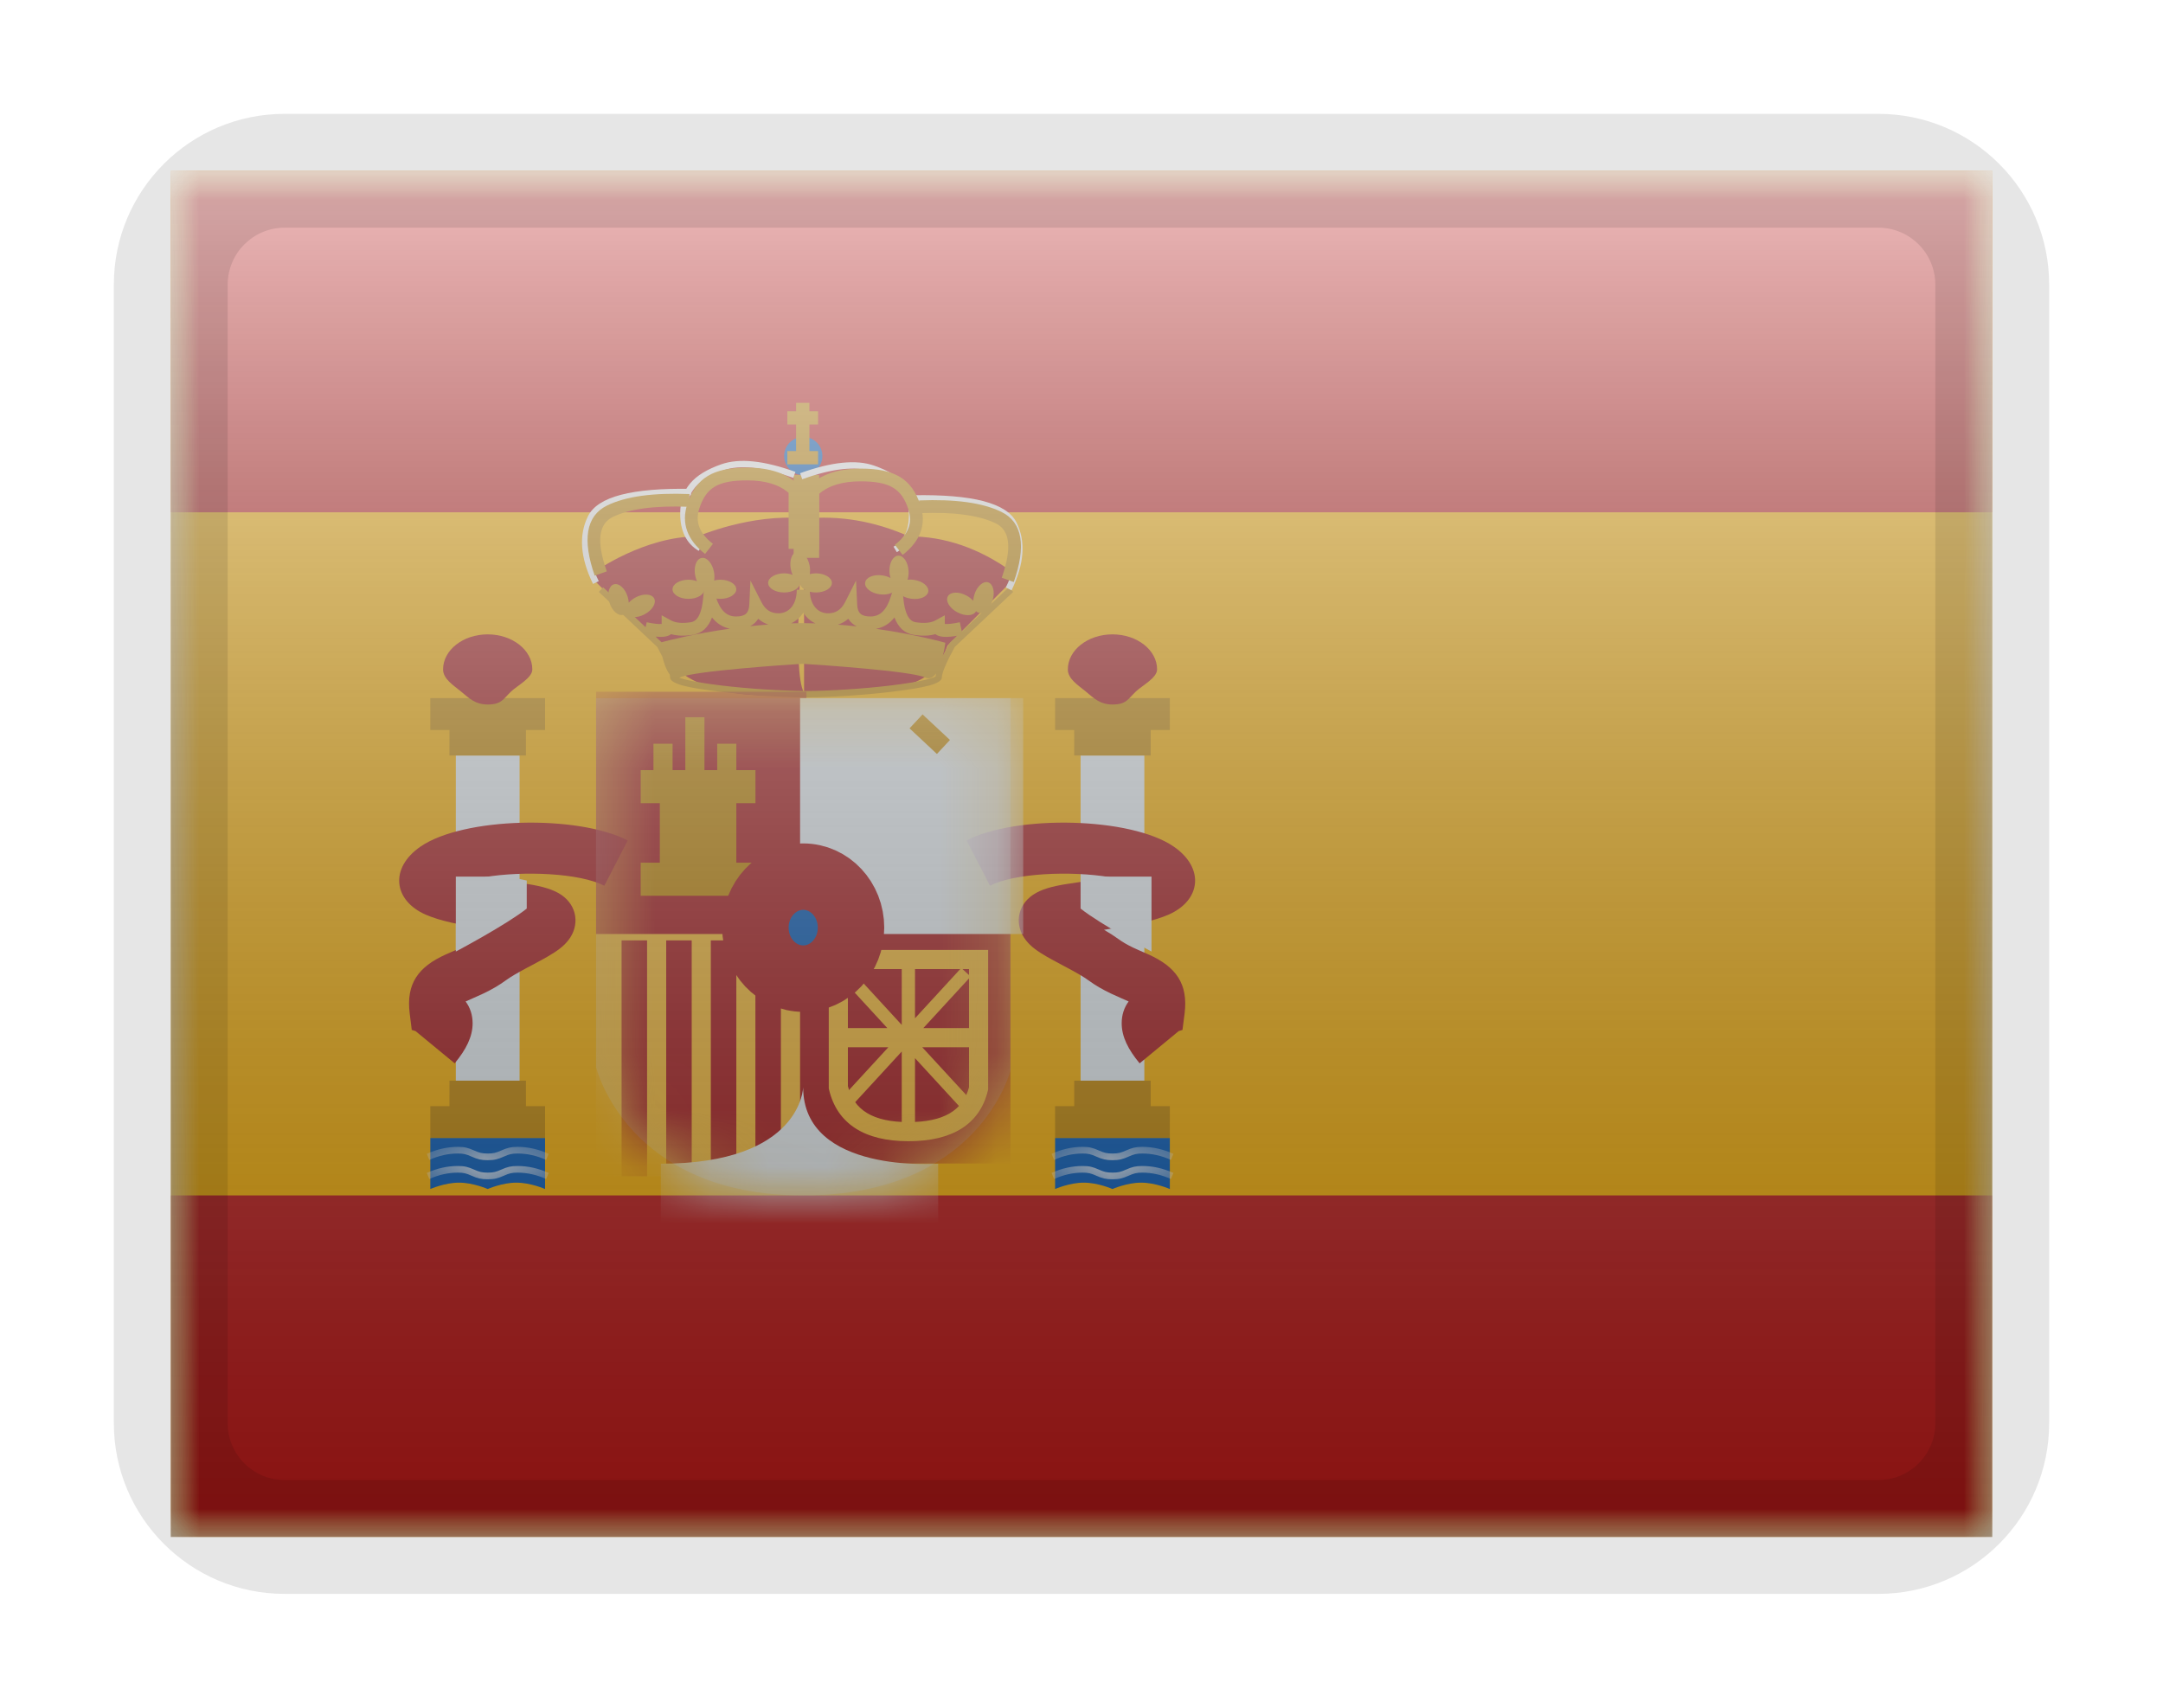 <svg width="38" height="30" viewBox="0 0 38 30" fill="none" xmlns="http://www.w3.org/2000/svg">
<g filter="url(#filter0_d)">
<mask id="mask0" mask-type="alpha" maskUnits="userSpaceOnUse" x="3" y="1" width="32" height="24">
<rect x="3" y="1" width="32" height="24" fill="white"/>
</mask>
<g mask="url(#mask0)">
<path fill-rule="evenodd" clip-rule="evenodd" d="M3 1V25H35V1H3Z" fill="#FFB400"/>
<mask id="mask1" mask-type="alpha" maskUnits="userSpaceOnUse" x="3" y="1" width="32" height="24">
<path fill-rule="evenodd" clip-rule="evenodd" d="M3 1V25H35V1H3Z" fill="white"/>
</mask>
<g mask="url(#mask1)">
<path fill-rule="evenodd" clip-rule="evenodd" d="M3 1V7H35V1H3Z" fill="#C51918"/>
<path fill-rule="evenodd" clip-rule="evenodd" d="M3 19V25H35V19H3Z" fill="#C51918"/>
<rect x="8.008" y="11.272" width="1.12" height="5.824" fill="#F1F9FF"/>
<path fill-rule="evenodd" clip-rule="evenodd" d="M9.576 10.264H7.56V10.824H7.896V11.272H9.24V10.824H9.576V10.264Z" fill="#C88A02"/>
<path fill-rule="evenodd" clip-rule="evenodd" d="M9.24 17.432H9.576V17.992H7.56V17.432H7.896V16.984H9.24V17.432Z" fill="#C88A02"/>
<path fill-rule="evenodd" clip-rule="evenodd" d="M8.568 10.376C8.811 10.376 8.836 10.284 8.98 10.147C9.092 10.041 9.352 9.909 9.352 9.76C9.352 9.42 9.001 9.144 8.568 9.144C8.135 9.144 7.784 9.42 7.784 9.76C7.784 9.926 7.963 10.036 8.098 10.147C8.241 10.264 8.346 10.376 8.568 10.376Z" fill="#AD1619"/>
<path fill-rule="evenodd" clip-rule="evenodd" d="M7.56 17.992H9.576V18.888C9.576 18.888 9.324 18.776 9.072 18.776C8.82 18.776 8.568 18.888 8.568 18.888C8.568 18.888 8.316 18.776 8.064 18.776C7.812 18.776 7.56 18.888 7.56 18.888V17.992Z" fill="#005BBF"/>
<mask id="mask2" mask-type="alpha" maskUnits="userSpaceOnUse" x="7" y="17" width="3" height="2">
<path fill-rule="evenodd" clip-rule="evenodd" d="M7.56 17.992H9.576V18.888C9.576 18.888 9.324 18.776 9.072 18.776C8.82 18.776 8.568 18.888 8.568 18.888C8.568 18.888 8.316 18.776 8.064 18.776C7.812 18.776 7.56 18.888 7.56 18.888V17.992Z" fill="white"/>
</mask>
<g mask="url(#mask2)">
<path d="M7.542 18.712L7.498 18.605C7.679 18.524 7.861 18.483 8.044 18.483C8.162 18.483 8.223 18.5 8.328 18.546C8.42 18.587 8.468 18.6 8.568 18.6C8.669 18.6 8.716 18.587 8.808 18.546C8.913 18.5 8.975 18.483 9.092 18.483C9.275 18.483 9.457 18.524 9.639 18.605L9.595 18.712C9.427 18.637 9.259 18.6 9.092 18.6C8.992 18.6 8.944 18.613 8.852 18.654C8.748 18.7 8.686 18.717 8.568 18.717C8.45 18.717 8.389 18.7 8.284 18.654C8.192 18.613 8.144 18.6 8.044 18.6C7.877 18.6 7.71 18.637 7.542 18.712Z" fill="white"/>
<path d="M7.542 18.376L7.498 18.269C7.679 18.188 7.861 18.147 8.044 18.147C8.162 18.147 8.223 18.164 8.328 18.21C8.42 18.251 8.468 18.264 8.568 18.264C8.669 18.264 8.716 18.251 8.808 18.21C8.913 18.164 8.975 18.147 9.092 18.147C9.275 18.147 9.457 18.188 9.639 18.269L9.595 18.376C9.427 18.301 9.259 18.264 9.092 18.264C8.992 18.264 8.944 18.277 8.852 18.318C8.748 18.364 8.686 18.381 8.568 18.381C8.45 18.381 8.389 18.364 8.284 18.318C8.192 18.277 8.144 18.264 8.044 18.264C7.877 18.264 7.71 18.301 7.542 18.376Z" fill="white"/>
</g>
<rect x="18.984" y="11.272" width="1.12" height="5.824" fill="#F1F9FF"/>
<path fill-rule="evenodd" clip-rule="evenodd" d="M20.552 10.264H18.536V10.824H18.872V11.272H20.216V10.824H20.552V10.264Z" fill="#C88A02"/>
<path fill-rule="evenodd" clip-rule="evenodd" d="M20.216 17.432H20.552V17.992H18.536V17.432H18.872V16.984H20.216V17.432Z" fill="#C88A02"/>
<path fill-rule="evenodd" clip-rule="evenodd" d="M19.544 10.376C19.788 10.376 19.812 10.284 19.956 10.147C20.068 10.041 20.328 9.909 20.328 9.76C20.328 9.42 19.977 9.144 19.544 9.144C19.111 9.144 18.76 9.42 18.76 9.76C18.76 9.926 18.939 10.036 19.074 10.147C19.217 10.264 19.322 10.376 19.544 10.376Z" fill="#AD1619"/>
<path fill-rule="evenodd" clip-rule="evenodd" d="M18.536 17.992H20.552V18.888C20.552 18.888 20.3 18.776 20.048 18.776C19.796 18.776 19.544 18.888 19.544 18.888C19.544 18.888 19.292 18.776 19.04 18.776C18.788 18.776 18.536 18.888 18.536 18.888V17.992Z" fill="#005BBF"/>
<mask id="mask3" mask-type="alpha" maskUnits="userSpaceOnUse" x="18" y="17" width="3" height="2">
<path fill-rule="evenodd" clip-rule="evenodd" d="M18.536 17.992H20.552V18.888C20.552 18.888 20.3 18.776 20.048 18.776C19.796 18.776 19.544 18.888 19.544 18.888C19.544 18.888 19.292 18.776 19.04 18.776C18.788 18.776 18.536 18.888 18.536 18.888V17.992Z" fill="white"/>
</mask>
<g mask="url(#mask3)">
<path d="M18.518 18.712L18.474 18.605C18.655 18.524 18.837 18.483 19.02 18.483C19.138 18.483 19.199 18.5 19.304 18.546C19.396 18.587 19.444 18.6 19.544 18.6C19.645 18.6 19.692 18.587 19.784 18.546C19.889 18.5 19.951 18.483 20.069 18.483C20.251 18.483 20.433 18.524 20.615 18.605L20.571 18.712C20.403 18.637 20.236 18.6 20.069 18.6C19.968 18.6 19.92 18.613 19.828 18.654C19.724 18.7 19.662 18.717 19.544 18.717C19.426 18.717 19.365 18.7 19.26 18.654C19.168 18.613 19.12 18.6 19.02 18.6C18.853 18.6 18.686 18.637 18.518 18.712Z" fill="white"/>
<path d="M18.518 18.376L18.474 18.269C18.655 18.188 18.837 18.147 19.02 18.147C19.138 18.147 19.199 18.164 19.304 18.21C19.396 18.251 19.444 18.264 19.544 18.264C19.645 18.264 19.692 18.251 19.784 18.21C19.889 18.164 19.951 18.147 20.069 18.147C20.251 18.147 20.433 18.188 20.615 18.269L20.571 18.376C20.403 18.301 20.236 18.264 20.069 18.264C19.968 18.264 19.92 18.277 19.828 18.318C19.724 18.364 19.662 18.381 19.544 18.381C19.426 18.381 19.365 18.364 19.26 18.318C19.168 18.277 19.12 18.264 19.02 18.264C18.853 18.264 18.686 18.301 18.518 18.376Z" fill="white"/>
</g>
<path fill-rule="evenodd" clip-rule="evenodd" d="M7.988 16.68C8.19 16.435 8.303 16.212 8.303 15.976C8.303 15.827 8.258 15.698 8.18 15.593L8.194 15.587C8.192 15.587 8.415 15.49 8.493 15.453C8.637 15.384 8.764 15.311 8.888 15.221C8.967 15.163 9.073 15.101 9.234 15.014C9.262 14.999 9.338 14.959 9.386 14.933L9.427 14.911C9.505 14.87 9.564 14.837 9.618 14.806C9.787 14.708 9.899 14.627 9.984 14.518C10.187 14.261 10.145 13.913 9.861 13.72C9.722 13.626 9.534 13.571 9.259 13.528L9.203 13.52C9.109 13.505 8.928 13.477 8.866 13.467C8.734 13.447 8.617 13.428 8.512 13.409C9.201 13.295 10.184 13.337 10.617 13.56L11.028 12.764C10.146 12.309 8.138 12.355 7.388 12.872C6.838 13.251 6.912 13.823 7.484 14.07C7.723 14.173 8.035 14.242 8.612 14.334C8.516 14.39 8.435 14.442 8.361 14.496C8.285 14.551 8.204 14.598 8.105 14.645C8.058 14.668 7.919 14.729 7.855 14.757L7.855 14.757L7.855 14.757L7.823 14.771C7.356 14.983 7.13 15.276 7.198 15.806L7.234 16.093L7.3 16.113L7.988 16.68ZM7.411 15.939L7.41 15.943L7.411 15.94L7.411 15.939ZM19.706 15.976C19.706 16.212 19.819 16.435 20.021 16.68L20.708 16.113L20.774 16.093L20.811 15.806C20.878 15.276 20.652 14.983 20.186 14.771L20.154 14.757C20.09 14.729 19.95 14.668 19.903 14.645C19.805 14.598 19.724 14.551 19.648 14.496C19.573 14.442 19.493 14.39 19.396 14.334C19.973 14.242 20.285 14.173 20.524 14.07C21.097 13.823 21.171 13.251 20.62 12.872C19.87 12.355 17.862 12.309 16.981 12.764L17.392 13.56C17.824 13.337 18.808 13.295 19.496 13.409C19.391 13.428 19.274 13.447 19.142 13.467C19.08 13.477 18.9 13.505 18.806 13.52L18.806 13.52L18.749 13.528C18.474 13.571 18.286 13.626 18.147 13.72C17.863 13.913 17.821 14.261 18.024 14.518C18.109 14.627 18.221 14.708 18.39 14.806C18.445 14.837 18.503 14.87 18.582 14.911L18.622 14.933C18.671 14.959 18.746 14.999 18.774 15.014C18.936 15.101 19.042 15.163 19.121 15.221C19.244 15.311 19.372 15.384 19.516 15.453C19.593 15.49 19.816 15.587 19.815 15.587L19.828 15.593C19.75 15.698 19.706 15.827 19.706 15.976Z" fill="#AD1619"/>
<path d="M8.923 13.4L9.254 13.468V13.961C8.902 14.242 8.008 14.716 8.008 14.716V13.4H8.923Z" fill="#F1F9FF"/>
<path d="M19.315 13.4L18.984 13.468V13.961C19.336 14.242 20.23 14.716 20.23 14.716V13.4H19.315Z" fill="#F1F9FF"/>
<path fill-rule="evenodd" clip-rule="evenodd" d="M17.776 8.206V8.042C17.2 7.629 16.596 7.422 15.966 7.422C15.361 7.154 14.75 7.051 14.13 7.11C14.131 7.108 14.131 7.107 14.131 7.107C13.2 7.016 12.261 7.422 12.261 7.422C11.316 7.422 10.452 8.042 10.452 8.042V8.206L11.581 9.341C11.581 9.341 11.899 10.432 14.126 10.176V10.179C14.126 10.179 15.6 10.138 15.704 10.104C15.745 10.09 15.788 10.078 15.831 10.065C16.12 9.981 16.45 9.885 16.646 9.341L17.776 8.206ZM14.126 7.161C14.094 7.538 13.91 9.815 14.126 10.168V7.161Z" fill="#AD1619"/>
<path fill-rule="evenodd" clip-rule="evenodd" d="M11.313 9.15L11.314 9.146L10.52 8.398L10.596 8.317L11.342 9.018L11.361 8.931C11.483 8.957 11.572 8.967 11.624 8.961V8.809L11.79 8.899C11.871 8.943 11.987 8.955 12.141 8.93C12.253 8.911 12.329 8.78 12.354 8.502L12.404 7.939L12.573 8.478C12.649 8.722 12.765 8.83 12.93 8.83C13.092 8.83 13.157 8.771 13.164 8.621L13.184 8.198L13.376 8.576C13.445 8.712 13.54 8.774 13.675 8.774C13.869 8.774 13.998 8.613 13.998 8.36H14.002H14.222H14.226C14.226 8.613 14.355 8.774 14.548 8.774C14.683 8.774 14.778 8.712 14.848 8.576L15.039 8.198L15.059 8.621C15.066 8.771 15.131 8.83 15.293 8.83C15.458 8.83 15.575 8.722 15.651 8.478L15.819 7.939L15.869 8.502C15.894 8.78 15.97 8.911 16.083 8.93C16.236 8.955 16.352 8.943 16.434 8.899L16.599 8.809V8.961C16.651 8.967 16.74 8.957 16.862 8.931L16.898 9.094L17.723 8.317L17.8 8.398L16.773 9.365C16.623 9.641 16.547 9.823 16.547 9.899C16.547 10.014 16.247 10.083 15.661 10.153C15.201 10.208 14.659 10.245 14.216 10.251V10.252L14.16 10.252L14.104 10.252V10.251C13.66 10.245 13.118 10.208 12.659 10.153C12.073 10.083 11.772 10.014 11.772 9.899C11.772 9.885 11.77 9.866 11.764 9.845C11.705 9.769 11.663 9.646 11.636 9.535C11.61 9.483 11.58 9.426 11.547 9.365L11.319 9.151L11.313 9.15ZM16.819 9.168C16.636 9.2 16.503 9.197 16.433 9.14C16.323 9.172 16.194 9.175 16.047 9.151C15.889 9.125 15.78 9.021 15.714 8.847C15.628 8.957 15.519 9.024 15.389 9.046C16.106 9.148 16.608 9.291 16.608 9.291C16.608 9.291 16.595 9.397 16.565 9.522C16.597 9.456 16.635 9.384 16.679 9.304L16.689 9.29L16.819 9.168ZM15.051 9.004C14.989 8.973 14.939 8.928 14.903 8.87C14.849 8.917 14.789 8.951 14.721 8.973C14.834 8.981 14.944 8.992 15.051 9.004ZM14.326 8.951C14.238 8.911 14.166 8.846 14.112 8.763C14.058 8.846 13.986 8.91 13.9 8.95C13.951 8.949 14.002 8.948 14.054 8.947V8.946L14.099 8.947L14.144 8.946V8.947C14.205 8.948 14.265 8.949 14.326 8.951ZM11.622 9.282L11.518 9.184C11.643 9.196 11.736 9.184 11.79 9.14C11.9 9.172 12.029 9.175 12.177 9.151C12.334 9.125 12.443 9.021 12.509 8.847C12.593 8.953 12.698 9.02 12.823 9.044C12.205 9.131 11.744 9.249 11.622 9.282ZM13.498 8.971C13.389 8.979 13.283 8.989 13.179 9C13.239 8.969 13.286 8.926 13.321 8.87C13.373 8.916 13.432 8.95 13.498 8.971ZM16.253 9.901C16.331 9.938 16.394 9.901 16.444 9.831C16.44 9.85 16.437 9.868 16.436 9.884C16.429 9.888 16.419 9.893 16.406 9.899C16.369 9.914 16.313 9.931 16.239 9.947C16.095 9.98 15.89 10.013 15.647 10.042C15.173 10.099 14.608 10.136 14.16 10.139C13.711 10.136 13.147 10.099 12.672 10.042C12.429 10.013 12.224 9.98 12.08 9.947C12.019 9.933 11.969 9.919 11.933 9.906C11.937 9.905 11.941 9.903 11.945 9.901C12.19 9.787 13.807 9.679 14.099 9.661C14.39 9.679 16.008 9.787 16.253 9.901ZM16.561 9.881L16.56 9.882L16.561 9.881L16.561 9.881L16.561 9.881Z" fill="#C88A02"/>
<path fill-rule="evenodd" clip-rule="evenodd" d="M14.112 6.347C14.297 6.347 14.448 6.197 14.448 6.011C14.448 5.826 14.297 5.675 14.112 5.675C13.926 5.675 13.776 5.826 13.776 6.011C13.776 6.197 13.926 6.347 14.112 6.347Z" fill="#005BBF"/>
<path fill-rule="evenodd" clip-rule="evenodd" d="M13.893 7.997C13.9 8.034 13.911 8.068 13.925 8.099C13.882 8.082 13.831 8.072 13.775 8.072C13.621 8.072 13.495 8.148 13.495 8.24C13.495 8.333 13.621 8.408 13.775 8.408C13.93 8.408 14.055 8.333 14.055 8.24C14.055 8.333 14.181 8.408 14.335 8.408C14.49 8.408 14.615 8.333 14.615 8.24C14.615 8.148 14.49 8.072 14.335 8.072C14.296 8.072 14.259 8.077 14.226 8.086C14.234 8.04 14.233 7.987 14.223 7.933C14.193 7.781 14.096 7.672 14.005 7.69C13.913 7.708 13.864 7.845 13.893 7.997ZM14.055 8.24L14.055 8.235L14.056 8.235L14.055 8.24ZM12.245 8.211C12.231 8.18 12.22 8.146 12.213 8.109C12.184 7.957 12.233 7.82 12.325 7.802C12.416 7.784 12.513 7.893 12.543 8.045C12.553 8.099 12.554 8.152 12.546 8.198C12.579 8.189 12.616 8.184 12.655 8.184C12.81 8.184 12.935 8.26 12.935 8.352C12.935 8.445 12.81 8.52 12.655 8.52C12.501 8.52 12.375 8.445 12.375 8.352L12.376 8.347L12.375 8.347L12.375 8.352C12.375 8.445 12.25 8.52 12.095 8.52C11.941 8.52 11.815 8.445 11.815 8.352C11.815 8.26 11.941 8.184 12.095 8.184C12.151 8.184 12.202 8.194 12.245 8.211ZM15.753 8.313C15.74 8.405 15.606 8.462 15.453 8.44C15.3 8.419 15.186 8.327 15.199 8.235C15.212 8.143 15.346 8.086 15.499 8.108C15.554 8.115 15.604 8.132 15.645 8.154C15.635 8.122 15.628 8.087 15.626 8.049C15.618 7.895 15.687 7.766 15.78 7.761C15.872 7.756 15.954 7.877 15.962 8.032C15.965 8.087 15.958 8.139 15.944 8.184C15.978 8.18 16.015 8.18 16.054 8.186C16.207 8.207 16.321 8.299 16.308 8.391C16.295 8.483 16.16 8.54 16.007 8.518C15.854 8.497 15.74 8.405 15.753 8.313ZM15.753 8.313L15.754 8.308L15.754 8.308L15.753 8.313ZM16.82 8.757C16.956 8.83 17.102 8.822 17.146 8.74L17.148 8.736C17.162 8.75 17.177 8.76 17.196 8.766C17.284 8.793 17.393 8.695 17.438 8.547C17.483 8.399 17.448 8.258 17.359 8.23C17.271 8.203 17.162 8.301 17.117 8.449C17.106 8.485 17.1 8.521 17.098 8.554C17.067 8.519 17.026 8.487 16.977 8.461C16.841 8.388 16.695 8.396 16.651 8.477C16.608 8.559 16.683 8.685 16.82 8.757ZM11.324 8.792C11.188 8.864 11.042 8.857 10.998 8.775C10.997 8.773 10.996 8.772 10.996 8.77C10.982 8.784 10.966 8.795 10.948 8.8C10.86 8.827 10.751 8.729 10.706 8.582C10.661 8.434 10.696 8.292 10.784 8.265C10.873 8.238 10.982 8.335 11.027 8.483C11.038 8.519 11.044 8.555 11.046 8.588C11.077 8.553 11.118 8.521 11.166 8.495C11.303 8.422 11.449 8.43 11.492 8.512C11.536 8.594 11.461 8.719 11.324 8.792Z" fill="#C88A02"/>
<path fill-rule="evenodd" clip-rule="evenodd" d="M13.986 5.077H14.22V5.224H14.372V5.457H14.22V5.924H14.372V6.157H13.832V5.924H13.986V5.457H13.832V5.224H13.986V5.077Z" fill="#C88A02"/>
<rect x="13.943" y="6.344" width="0.448" height="1.456" fill="#C88A02"/>
<path d="M12.14 6.588L12.138 6.7C11.145 6.682 10.575 6.827 10.431 7.116C10.281 7.415 10.309 7.778 10.519 8.209L10.418 8.258C10.194 7.798 10.164 7.399 10.331 7.066C10.502 6.723 11.105 6.57 12.14 6.588Z" fill="white"/>
<path d="M12.332 7.581L12.275 7.677C12.058 7.548 11.95 7.328 11.95 7.024C11.95 6.587 12.175 6.332 12.672 6.156C12.99 6.045 13.423 6.09 13.974 6.29L13.936 6.395C13.407 6.204 12.998 6.16 12.71 6.262C12.253 6.423 12.062 6.64 12.062 7.024C12.062 7.29 12.152 7.473 12.332 7.581Z" fill="white"/>
<path d="M10.66 8.037L10.448 8.112C10.229 7.487 10.292 7.063 10.666 6.88C10.997 6.719 11.478 6.654 12.113 6.679L12.103 6.903C11.502 6.879 11.056 6.94 10.765 7.082C10.518 7.202 10.473 7.507 10.66 8.037Z" fill="#C88A02"/>
<path d="M13.129 6.439C12.617 6.439 12.406 6.563 12.286 6.932C12.21 7.166 12.284 7.367 12.525 7.554L12.387 7.731C12.076 7.489 11.966 7.192 12.073 6.862C12.226 6.393 12.527 6.215 13.129 6.215C13.524 6.215 13.831 6.318 14.045 6.529L14.078 6.562V7.642H13.854V6.658C13.687 6.513 13.447 6.439 13.129 6.439Z" fill="#C88A02"/>
<path d="M16.049 6.7L16.051 6.812C17.044 6.794 17.613 6.939 17.758 7.228C17.908 7.527 17.88 7.89 17.67 8.321L17.771 8.37C17.995 7.91 18.025 7.511 17.858 7.178C17.686 6.835 17.084 6.682 16.049 6.7Z" fill="white"/>
<path d="M15.698 7.604L15.756 7.7C15.972 7.571 16.08 7.351 16.08 7.047C16.08 6.611 15.855 6.355 15.358 6.18C15.04 6.068 14.607 6.114 14.056 6.313L14.094 6.419C14.623 6.227 15.032 6.184 15.321 6.285C15.777 6.446 15.968 6.664 15.968 7.047C15.968 7.314 15.878 7.497 15.698 7.604Z" fill="white"/>
<path d="M17.599 8.149L17.81 8.224C18.03 7.599 17.967 7.175 17.592 6.992C17.262 6.831 16.781 6.766 16.146 6.791L16.155 7.015C16.756 6.991 17.203 7.052 17.494 7.194C17.74 7.314 17.785 7.619 17.599 8.149Z" fill="#C88A02"/>
<path d="M15.117 6.456C15.629 6.456 15.839 6.581 15.959 6.949C16.036 7.184 15.962 7.384 15.721 7.571L15.858 7.748C16.17 7.506 16.28 7.209 16.172 6.88C16.019 6.41 15.719 6.232 15.117 6.232C14.722 6.232 14.415 6.336 14.201 6.547L14.167 6.58V7.659H14.391V6.675C14.559 6.53 14.799 6.456 15.117 6.456Z" fill="#C88A02"/>
<path opacity="0.3" fill-rule="evenodd" clip-rule="evenodd" d="M10.472 10.264H17.752V16.805C17.752 16.805 17.211 19 14.112 19C11.012 19 10.472 16.747 10.472 16.747V10.264Z" fill="#E1E5E8"/>
<mask id="mask4" mask-type="alpha" maskUnits="userSpaceOnUse" x="10" y="10" width="8" height="9">
<path fill-rule="evenodd" clip-rule="evenodd" d="M10.472 10.264H17.752V16.805C17.752 16.805 17.211 19 14.112 19C11.012 19 10.472 16.747 10.472 16.747V10.264Z" fill="white"/>
</mask>
<g mask="url(#mask4)">
<rect x="10.472" y="14.296" width="3.696" height="4.368" fill="#FFC034"/>
<rect x="10.92" y="14.52" width="0.448" height="4.144" fill="#AD1619"/>
<rect x="12.488" y="14.52" width="0.448" height="4.144" fill="#AD1619"/>
<rect x="11.704" y="14.52" width="0.448" height="4.144" fill="#AD1619"/>
<rect x="13.271" y="14.52" width="0.448" height="4.144" fill="#AD1619"/>
<rect x="10.472" y="10.152" width="3.696" height="4.256" fill="#AD1619"/>
<rect x="14.056" y="14.184" width="3.696" height="4.256" fill="#AD1619"/>
<rect x="14.056" y="10.264" width="3.92" height="4.144" fill="#F1F9FF"/>
<path fill-rule="evenodd" clip-rule="evenodd" d="M12.04 10.6H12.376V11.529H12.6V11.065H12.936V11.529H13.272V12.11H12.936V13.155H13.272V13.736H11.256V13.155H11.592V12.11H11.256V11.529H11.48V11.065H11.816V11.529H12.04V10.6Z" fill="#C88A02"/>
<path d="M15.979 10.795L16.208 10.55L16.689 10.999L16.46 11.245L15.979 10.795Z" fill="#C88A02"/>
<path fill-rule="evenodd" clip-rule="evenodd" d="M17.36 17.14V14.688H14.56V17.12L14.564 17.139C14.706 17.742 15.188 18.048 15.96 18.048C16.73 18.048 17.213 17.75 17.355 17.16L17.36 17.14ZM15.96 17.712C15.341 17.712 15.003 17.504 14.896 17.08V15.024H17.024V17.099C16.916 17.509 16.578 17.712 15.96 17.712Z" fill="#FFC034"/>
<path fill-rule="evenodd" clip-rule="evenodd" d="M16.075 14.893H15.842V16.005L14.922 15.004L14.757 15.156L15.589 16.061H14.835V16.397H15.414H15.607L14.757 17.321L14.922 17.473L15.842 16.472V17.772H16.075V16.589L16.888 17.473L17.053 17.321L16.202 16.397H17.151V16.061H16.221L17.053 15.156L16.888 15.004L16.075 15.888V14.893Z" fill="#FFC034"/>
<path fill-rule="evenodd" clip-rule="evenodd" d="M16.482 18.443C16.482 18.443 14.11 18.629 14.11 17.099C14.11 17.099 14.087 18.443 11.61 18.443V19.651H16.482V18.443Z" fill="#F1F9FF"/>
<path fill-rule="evenodd" clip-rule="evenodd" d="M14.111 15.192C14.575 15.192 14.951 14.791 14.951 14.296C14.951 13.801 14.575 13.4 14.111 13.4C13.648 13.4 13.271 13.801 13.271 14.296C13.271 14.791 13.648 15.192 14.111 15.192Z" fill="#005BBF" stroke="#AD1619" stroke-width="1.167"/>
</g>
</g>
</g>
<rect x="3" y="1" width="32" height="24" fill="url(#paint0_linear)" style="mix-blend-mode:overlay"/>
<path d="M5 2H33V0H5V2ZM34 3V23H36V3H34ZM33 24H5V26H33V24ZM4 23V3H2V23H4ZM5 24C4.448 24 4 23.552 4 23H2C2 24.657 3.343 26 5 26V24ZM34 23C34 23.552 33.552 24 33 24V26C34.657 26 36 24.657 36 23H34ZM33 2C33.552 2 34 2.448 34 3H36C36 1.343 34.657 0 33 0V2ZM5 0C3.343 0 2 1.343 2 3H4C4 2.448 4.448 2 5 2V0Z" fill="black" fill-opacity="0.1" style="mix-blend-mode:multiply"/>
</g>
<defs>
<filter id="filter0_d" x="0" y="0" width="38" height="30" filterUnits="userSpaceOnUse" color-interpolation-filters="sRGB">
<feFlood flood-opacity="0" result="BackgroundImageFix"/>
<feColorMatrix in="SourceAlpha" type="matrix" values="0 0 0 0 0 0 0 0 0 0 0 0 0 0 0 0 0 0 127 0"/>
<feOffset dy="2"/>
<feGaussianBlur stdDeviation="1.5"/>
<feColorMatrix type="matrix" values="0 0 0 0 0 0 0 0 0 0 0 0 0 0 0 0 0 0 0.1 0"/>
<feBlend mode="normal" in2="BackgroundImageFix" result="effect1_dropShadow"/>
<feBlend mode="normal" in="SourceGraphic" in2="effect1_dropShadow" result="shape"/>
</filter>
<linearGradient id="paint0_linear" x1="19" y1="1" x2="19" y2="25" gradientUnits="userSpaceOnUse">
<stop stop-color="white" stop-opacity="0.7"/>
<stop offset="1" stop-opacity="0.3"/>
</linearGradient>
</defs>
</svg>
